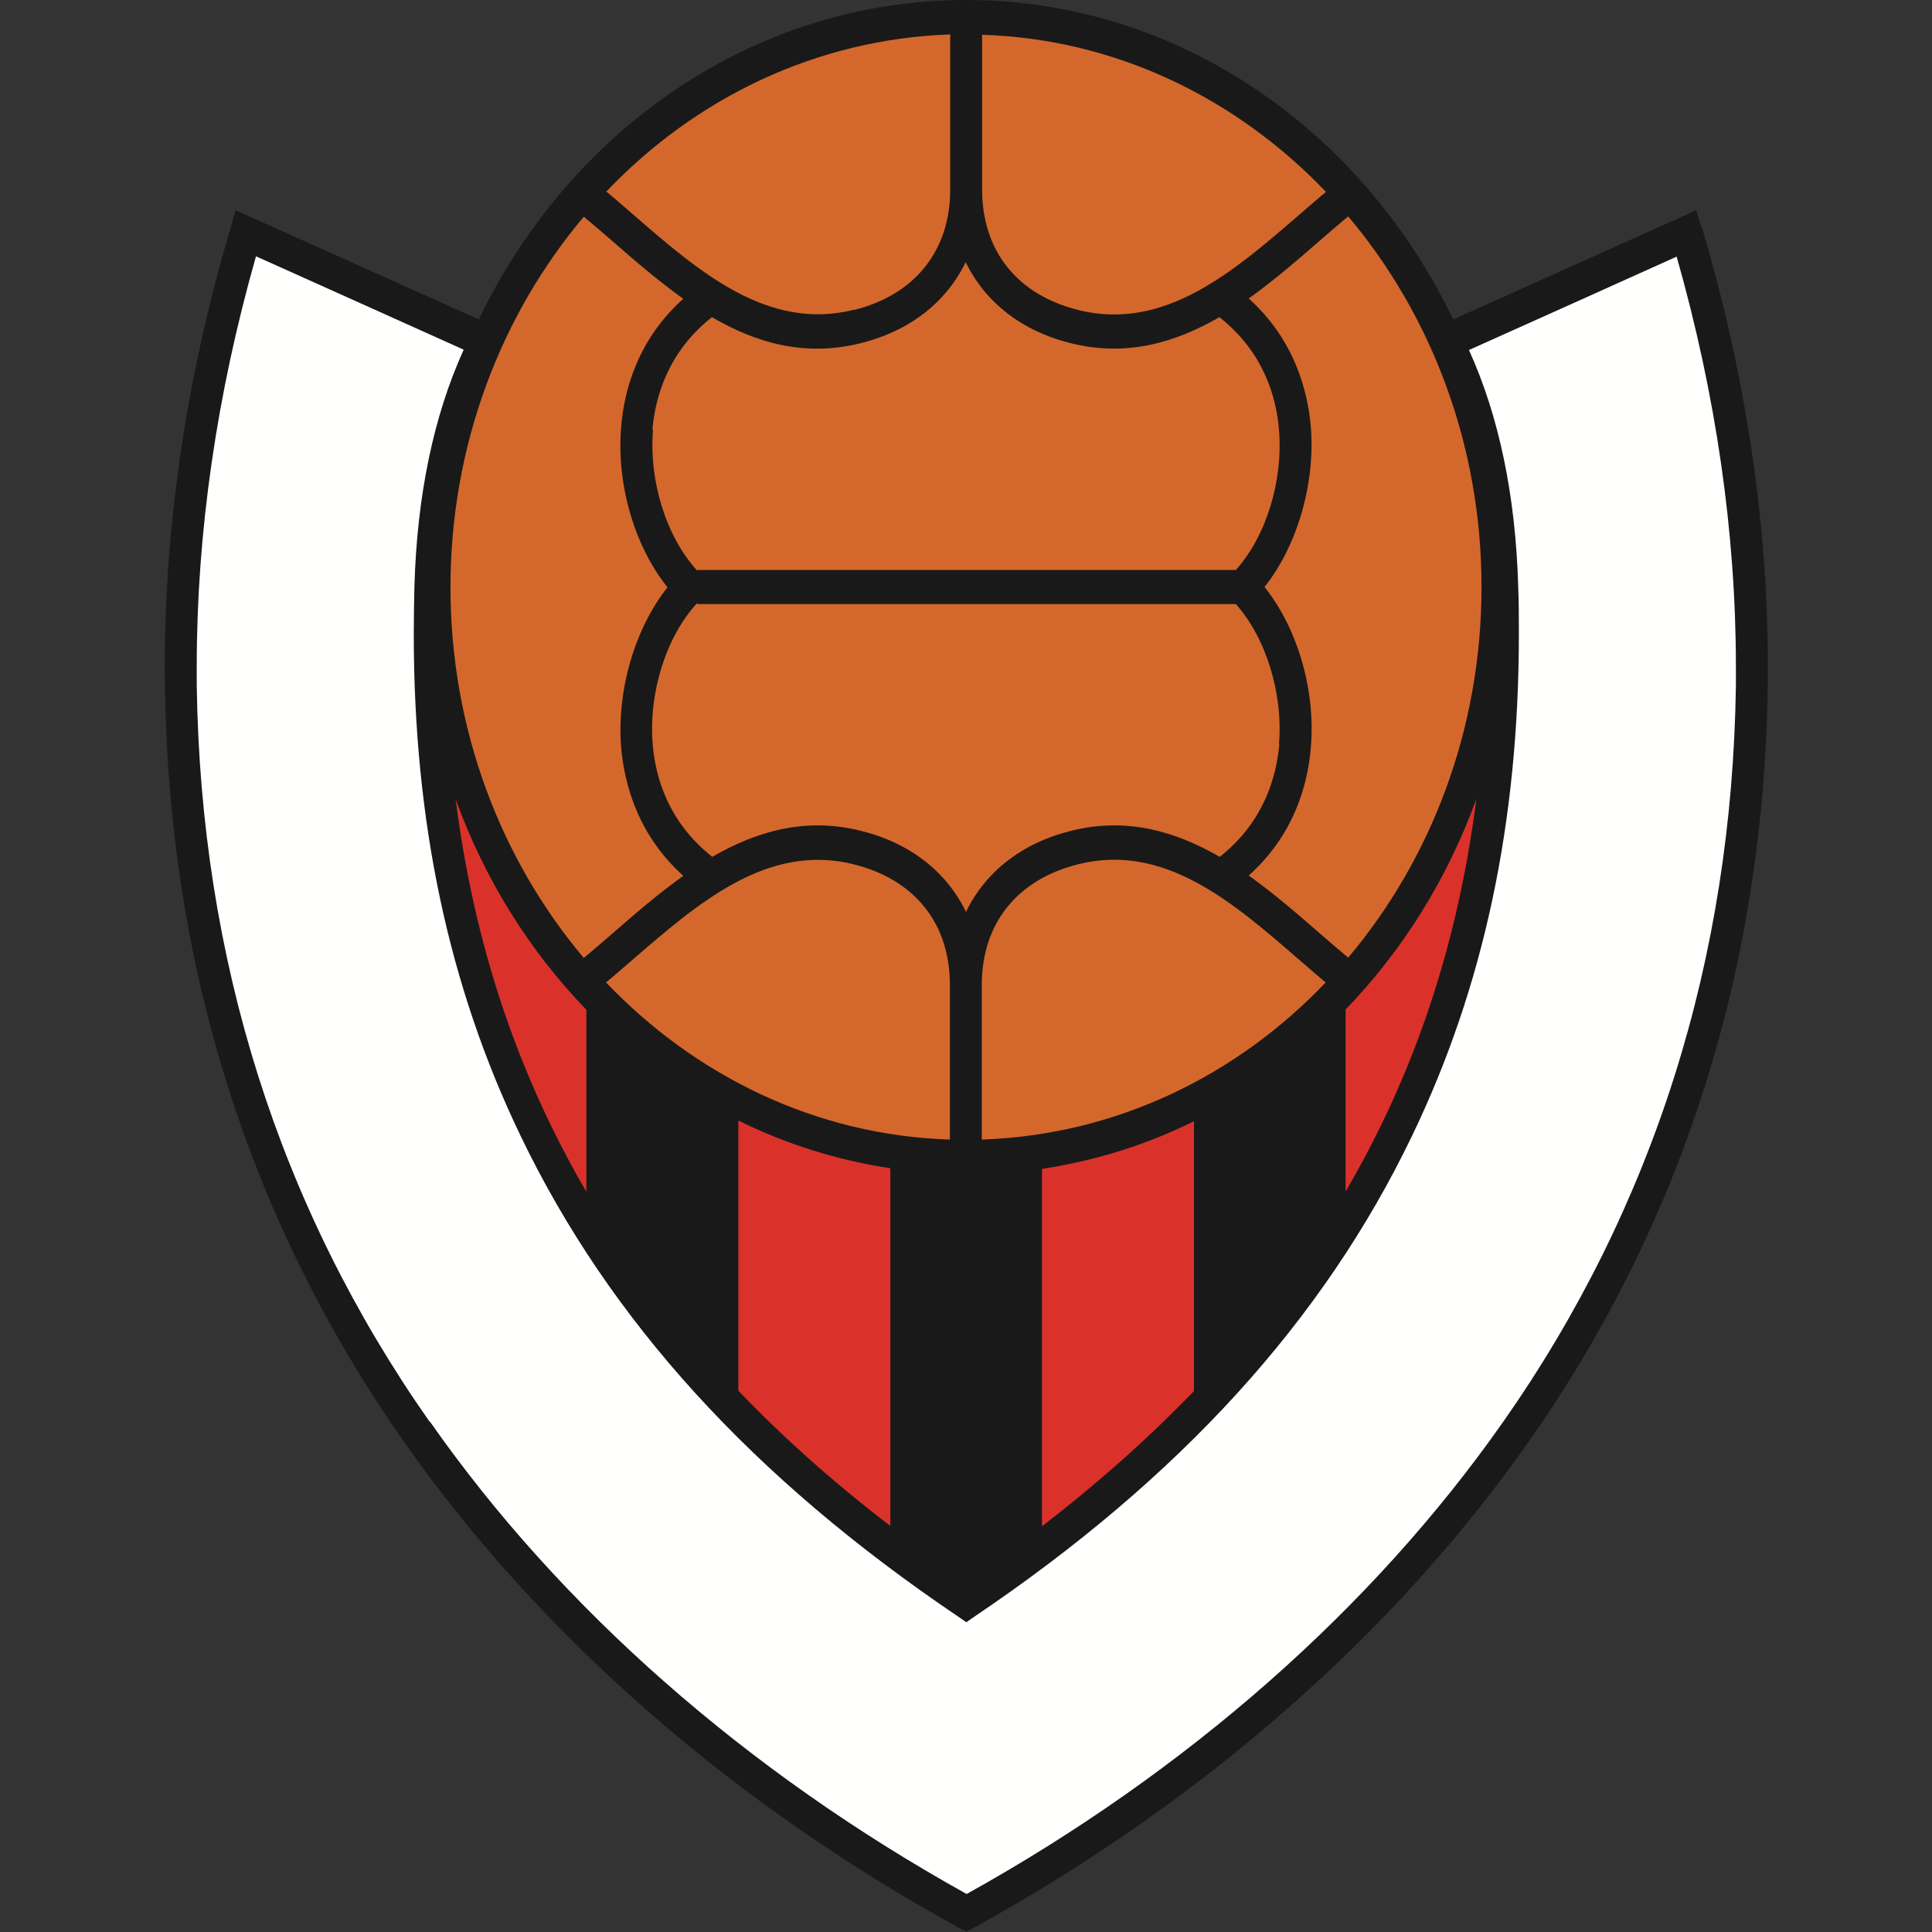 <?xml version="1.0" encoding="UTF-8"?><svg id="Vikingur_Reykjavik" xmlns="http://www.w3.org/2000/svg" width="60" height="60" viewBox="0 0 60 60"><rect x="0" y="0" width="60" height="60" fill="#333333" stroke="none"/><defs><style>.cls-1{fill:#fffffe;}.cls-1,.cls-2,.cls-3,.cls-4{fill-rule:evenodd;}.cls-2{fill:#d4682c;}.cls-3{fill:#da322a;}.cls-4{fill:#1a1919;}</style></defs><g id="Page-1"><g id="vikingurr"><g id="Group-30"><path id="Fill-2" class="cls-4" d="M52.84,7.08l-.16-.55-7.55,3.39C42.3,4.03,36.58,0,30,0s-12.3,4.03-15.13,9.92l-7.55-3.39-.16,.55c-1.42,4.79-2.1,9.57-2.04,14.21,.12,8.73,2.62,16.64,7.43,23.49,4.2,5.99,10.15,11.2,17.23,15.09l.23,.12,.23-.12c7.07-3.89,13.03-9.11,17.23-15.09,4.81-6.85,7.31-14.76,7.43-23.49,.06-4.64-.62-9.42-2.04-14.21"/><path id="Fill-4" class="cls-3" d="M14.15,24.82c.57,4.48,1.91,8.51,4.06,12.19v-5.65c-1.76-1.82-3.16-4.05-4.06-6.54"/><path id="Fill-6" class="cls-3" d="M41.79,31.35v5.65c2.15-3.67,3.49-7.71,4.06-12.19-.9,2.49-2.3,4.72-4.06,6.54"/><path id="Fill-8" class="cls-3" d="M32.36,36.29v11.11c1.74-1.34,3.31-2.74,4.72-4.2v-8.38c-1.47,.73-3.06,1.23-4.72,1.48"/><path id="Fill-10" class="cls-3" d="M22.93,34.81v8.38c1.4,1.46,2.97,2.86,4.72,4.2v-11.11c-1.66-.25-3.24-.75-4.72-1.48"/><path id="Fill-12" class="cls-1" d="M13.34,44.15c-4.68-6.67-7.11-14.37-7.23-22.87,0-.19,0-.39,0-.59,0-4.16,.62-8.44,1.84-12.73,.82,.37,5.66,2.54,6.45,2.9-.93,2.05-1.45,4.52-1.53,7.36-.01,.49-.02,.98-.02,1.46,0,5.86,1.09,10.97,3.32,15.6,2.76,5.74,7.21,10.62,13.58,14.92l.26,.18,.26-.18c6.37-4.3,10.82-9.18,13.58-14.92,2.23-4.63,3.32-9.74,3.32-15.6,0-.48,0-.96-.02-1.45-.08-2.84-.6-5.31-1.53-7.36,.79-.35,5.63-2.53,6.45-2.9,1.22,4.29,1.84,8.57,1.84,12.73,0,.2,0,.39,0,.59-.12,8.5-2.55,16.2-7.23,22.87-4.06,5.79-9.82,10.86-16.66,14.66-6.84-3.8-12.6-8.86-16.66-14.66"/><path id="Fill-14" class="cls-2" d="M21.22,27.2c-1.41-1.27-1.83-2.84-1.93-3.99-.14-1.78,.43-3.7,1.44-4.97-1.02-1.27-1.59-3.19-1.44-4.97,.09-1.16,.52-2.73,1.93-3.99-.77-.55-1.5-1.18-2.2-1.79-.31-.27-.6-.52-.89-.76-2.57,3.05-4.14,7.09-4.14,11.51s1.57,8.46,4.14,11.51c.29-.24,.58-.49,.89-.76,.7-.61,1.43-1.24,2.2-1.79"/><path id="Fill-16" class="cls-2" d="M39.72,23.11c.13-1.59-.41-3.31-1.34-4.35H21.65v-.03c-.96,1.04-1.51,2.77-1.38,4.38,.08,1.02,.48,2.42,1.85,3.5,1.37-.79,2.88-1.24,4.61-.81,1.54,.38,2.67,1.28,3.27,2.52,.6-1.24,1.73-2.14,3.27-2.52,1.73-.43,3.24,.02,4.61,.81,1.37-1.08,1.76-2.48,1.85-3.5"/><path id="Fill-18" class="cls-2" d="M26.51,9.63c1.9-.47,3-1.84,3-3.75V1.07c-4.15,.14-7.91,1.97-10.68,4.88,.27,.22,.54,.46,.82,.7,2.06,1.79,4.19,3.64,6.87,2.97"/><path id="Fill-20" class="cls-2" d="M38.78,9.27c1.41,1.27,1.83,2.84,1.93,3.99,.14,1.78-.43,3.7-1.44,4.97,1.02,1.27,1.59,3.19,1.44,4.97-.09,1.16-.52,2.73-1.93,3.99,.77,.55,1.5,1.18,2.2,1.79,.3,.26,.6,.52,.89,.76,2.57-3.05,4.14-7.09,4.14-11.51s-1.57-8.46-4.14-11.51c-.29,.24-.58,.49-.89,.76-.7,.61-1.43,1.24-2.2,1.79"/><path id="Fill-22" class="cls-2" d="M33.49,9.63c2.68,.66,4.81-1.19,6.87-2.97,.28-.24,.55-.48,.82-.7-2.78-2.91-6.53-4.75-10.68-4.88V5.88c0,1.91,1.09,3.28,3,3.75"/><path id="Fill-24" class="cls-2" d="M20.28,13.35c-.13,1.61,.42,3.34,1.38,4.38v-.03h16.72c.94-1.04,1.47-2.76,1.34-4.35-.08-1.02-.48-2.42-1.85-3.5-1.37,.79-2.88,1.24-4.61,.81-1.54-.38-2.67-1.28-3.27-2.52-.6,1.24-1.73,2.14-3.27,2.52-1.73,.43-3.24-.01-4.61-.81-1.37,1.08-1.76,2.48-1.85,3.5"/><path id="Fill-26" class="cls-2" d="M26.51,26.84c-2.68-.66-4.81,1.19-6.87,2.97-.28,.24-.55,.48-.82,.7,2.78,2.91,6.53,4.75,10.68,4.88v-4.8c0-1.91-1.09-3.28-3-3.75"/><path id="Fill-28" class="cls-2" d="M33.49,26.84c-1.9,.47-3,1.84-3,3.75v4.8c4.15-.14,7.91-1.97,10.68-4.88-.27-.22-.54-.46-.82-.7-2.06-1.79-4.19-3.64-6.87-2.97"/></g></g></g></svg>